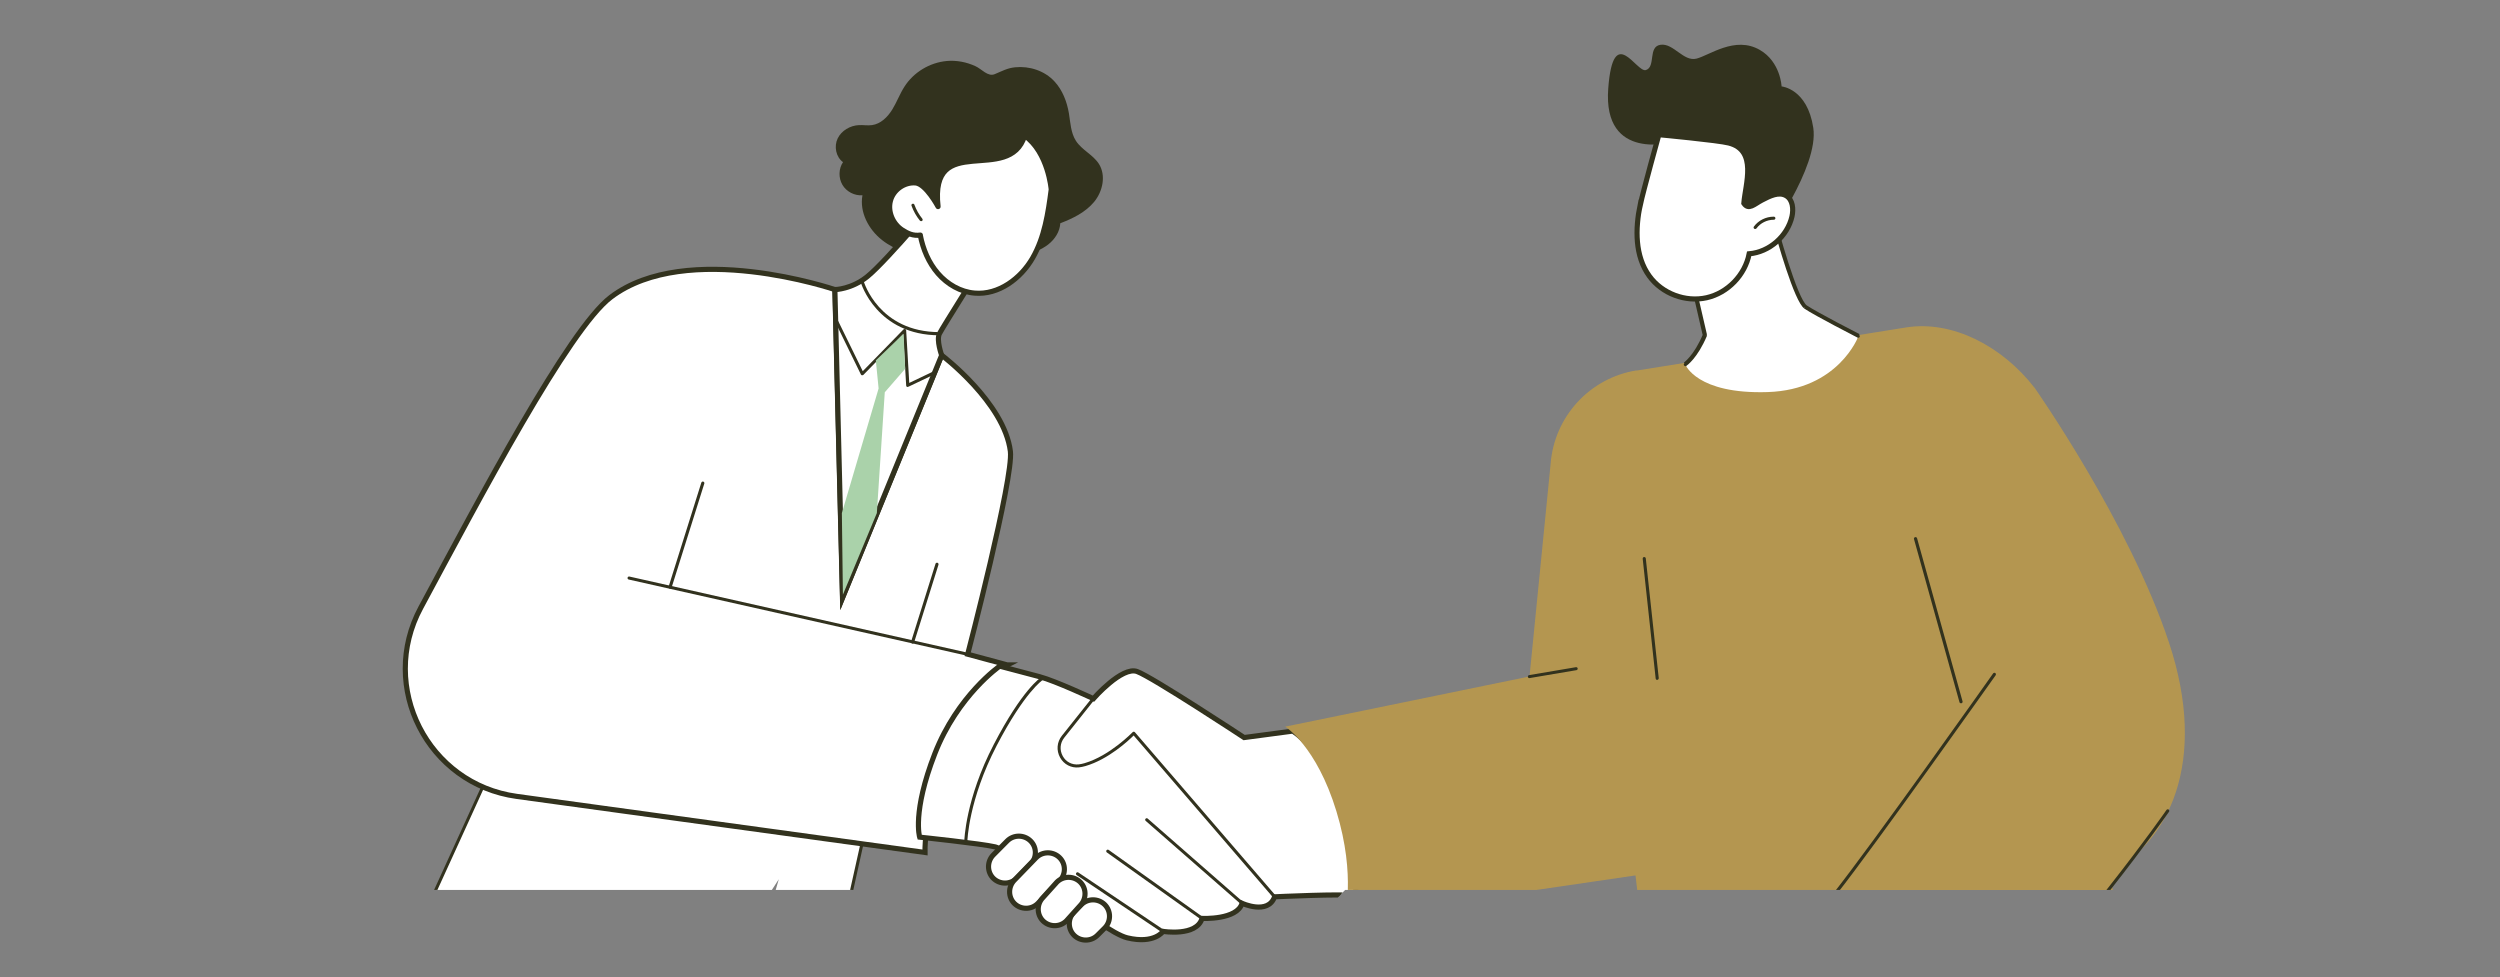 <?xml version="1.0" encoding="UTF-8"?><svg id="_レイヤー_2" xmlns="http://www.w3.org/2000/svg" xmlns:xlink="http://www.w3.org/1999/xlink" viewBox="0 0 243 95"><rect x="0" y="0" width="243" height="95" fill="#808080" stroke="none"/><defs><clipPath id="clippath"><rect x="0" width="243" height="95" fill="none"/></clipPath><clipPath id="clippath-1"><polygon points="215.7 86.5 130.75 86.5 114.25 103.5 86.75 86.5 24.3 86.5 24.3 1.5 215.7 1.5 215.7 86.5" fill="none"/></clipPath></defs><g id="text"><g clip-path="url(#clippath)"><g clip-path="url(#clippath-1)"><path d="M162.67,13.8s-6.89,1.99-6.35-5.19c.48-6.46,2.74-1.51,3.66-1.8.99-.31.17-2.3,1.44-2.46,1.25-.16,2.21,1.66,3.47,1.35s3.75-2.24,6.16-.85c2.02,1.16,2.12,3.55,2.12,3.55,0,0,2.5.21,3.08,4.02.58,3.81-4.62,10.9-4.62,10.9l-8.95-9.53Z" fill="#32321e"/><path d="M52.27,129.95s-.04,0-.06-.01c-.08-.03-.11-.12-.08-.2.14-.34,14.22-34.3,14.95-35.89.03-.08.12-.11.2-.07.08.03.11.12.07.2-.73,1.58-14.81,35.53-14.95,35.87-.02.06-.08.09-.14.09Z" fill="#32321e"/><polygon points="84.26 79.85 81.63 91.69 74.07 91.09 75.7 85.46 72.14 90.95 41.37 88.64 51.24 67.01 84.26 79.85" fill="#fff"/><path d="M81.63,91.84s0,0-.01,0l-1.48-.12c-.08,0-.15-.08-.14-.16,0-.08.08-.15.16-.14l1.35.11,2.58-11.58-32.77-12.74-9.72,21.3h.18c.08.02.15.09.14.18,0,.08-.08.14-.16.14l-.4-.03s-.09-.03-.12-.07c-.03-.04-.03-.09,0-.14l9.87-21.63c.03-.07.12-.11.19-.08l33.02,12.84c.07.03.11.1.09.17l-2.63,11.84c-.02.07-.08.12-.15.12Z" fill="#32321e"/><path d="M97.91,64.63s-3.16,1.59-5.51,6.81c-1.43,3.17-2.54,9.02-2.49,11.42l-39.68-5.45c-8.65-1.19-13.47-10.65-9.33-18.34,5.72-10.63,14.37-27.07,18.47-30.18,7.41-5.63,21.79-.74,21.79-.74l.74,29.95,9.64-23.57s6.08,4.6,6.67,9.34c.32,2.57-4.15,19.72-4.15,19.72l3.85,1.04Z" fill="#fff" stroke="#32321e" stroke-miterlimit="10" stroke-width=".5"/><path d="M89.9,83.01s-.01,0-.02,0l-39.68-5.45c-4.18-.57-7.67-3.06-9.58-6.82-1.91-3.76-1.86-8.04.14-11.74.39-.73.8-1.49,1.22-2.27,5.68-10.57,13.45-25.04,17.29-27.96,3.87-2.94,9.63-2.99,13.79-2.51,4.49.51,8.11,1.74,8.15,1.75.06.02.1.08.1.14l.72,29.23,9.36-22.91s.05-.08.1-.09c.04-.01.09,0,.13.03.25.19,6.14,4.69,6.73,9.44.31,2.47-3.65,17.85-4.12,19.63l3.71,1c.06.02.1.07.11.13,0,.06-.03.12-.08.15-.03.02-3.14,1.64-5.44,6.74-1.37,3.03-2.53,8.88-2.48,11.36,0,.04-.02.09-.05.12-.03.02-.06.04-.1.04ZM69.22,26.35c-3.5,0-7.1.64-9.77,2.67-3.79,2.88-11.54,17.32-17.21,27.86-.42.78-.82,1.54-1.22,2.27-1.95,3.62-2,7.8-.13,11.46,1.86,3.67,5.27,6.09,9.35,6.65l39.51,5.42c0-2.65,1.13-8.26,2.51-11.31,1.94-4.3,4.39-6.15,5.26-6.7l-3.51-.94c-.08-.02-.13-.1-.11-.18.04-.17,4.46-17.15,4.15-19.66-.53-4.2-5.51-8.36-6.46-9.12l-9.56,23.39c-.03.07-.1.11-.17.09-.07-.01-.12-.07-.12-.15l-.74-29.84c-.79-.26-6.16-1.92-11.79-1.92Z" fill="#32321e"/><path d="M94.05,63.74s-.02,0-.03,0l-32.91-7.41c-.08-.02-.13-.1-.11-.18.02-.08.1-.13.18-.11l32.91,7.41c.08.02.13.1.11.18-.02.07-.08.12-.15.12Z" fill="#32321e"/><path d="M65.14,57.21s-.03,0-.05,0c-.08-.03-.12-.11-.1-.19l3.18-10.11c.03-.08.11-.12.19-.1.08.03.12.11.1.19l-3.18,10.11c-.02.06-.08.11-.14.11Z" fill="#32321e"/><path d="M88.71,62.55s-.03,0-.05,0c-.08-.02-.12-.11-.1-.19l2.37-7.56c.02-.08.11-.12.19-.1.08.02.12.11.1.19l-2.37,7.56c-.02.06-.08.11-.14.11Z" fill="#32321e"/><path d="M92.02,5.93c-1.65.15-3.21,1.09-4.1,2.48-.46.71-.75,1.52-1.2,2.25-.45.72-1.11,1.38-1.96,1.5-.42.06-.85-.02-1.27,0-.85.04-1.7.53-2.07,1.3-.37.77-.17,1.8.52,2.3-.43.64-.45,1.53-.06,2.2.39.67,1.18,1.08,1.95,1.02-.3,1.63.59,3.32,1.9,4.35,1.31,1.03,2.97,1.5,4.6,1.79,3.1.55,6.34.54,9.36-.34.78-.23,1.56-.52,2.2-1.02.64-.5,1.13-1.25,1.17-2.06,1.23-.47,2.46-1.07,3.3-2.09.83-1.02,1.16-2.55.46-3.67-.57-.9-1.67-1.36-2.24-2.25-.5-.78-.53-1.75-.68-2.66-.19-1.14-.62-2.27-1.41-3.12-.96-1.04-2.43-1.51-3.82-1.37-.75.07-1.31.39-1.99.67-.66.27-1.26-.5-1.85-.77-.88-.41-1.86-.6-2.83-.51Z" fill="#32321e"/><path d="M81.15,28.15s1.62-.02,3.17-1.28c1.97-1.61,7.52-8.27,7.52-8.27l3.59,7.19s-3.81,6.03-4.12,6.65c-.31.62.22,2.09.22,2.09l-9.64,23.57-.74-29.95Z" fill="#fff" stroke="#32321e" stroke-miterlimit="10" stroke-width=".5"/><path d="M81.89,58.25s-.02,0-.03,0c-.07-.01-.12-.07-.12-.15l-.74-29.95s.01-.08.04-.11.07-.05.11-.05c.02,0,1.59-.04,3.07-1.25,1.94-1.58,7.44-8.18,7.5-8.25.03-.04.08-.06.13-.05.05,0,.09.04.12.08l3.59,7.19s.02.1,0,.15c-.04.06-3.81,6.04-4.11,6.64-.23.46.09,1.58.23,1.97.01.04.01.07,0,.11l-9.64,23.57c-.02.06-.08.09-.14.09ZM81.31,28.3l.72,29.08,9.34-22.85c-.11-.31-.5-1.55-.19-2.15.29-.59,3.63-5.88,4.08-6.59l-3.45-6.9c-.91,1.09-5.59,6.64-7.39,8.11-1.31,1.07-2.66,1.27-3.11,1.31Z" fill="#32321e"/><path d="M83.81,27.41s1.44,5.03,7.5,5.03l-7.5-5.03Z" fill="#fff"/><path d="M91.31,32.59c-6.1,0-7.63-5.09-7.64-5.14-.02-.08.02-.16.1-.19.08-.02.16.02.19.1.01.05,1.48,4.92,7.35,4.92.08,0,.15.07.15.15s-.07.15-.15.15Z" fill="#32321e"/><path d="M88.23,37.62s-.05,0-.08-.02c-.04-.03-.07-.07-.07-.12l-.29-5-3.87,3.96s-.08.05-.13.04c-.05,0-.09-.04-.11-.08l-2.46-5.03c-.04-.07,0-.17.07-.2.07-.04.17,0,.2.07l2.37,4.84,3.96-4.06s.11-.06.16-.04c.06.02.09.07.1.13l.3,5.11,2.33-1.11c.08-.04.17,0,.2.07.04.08,0,.17-.07.2l-2.54,1.21s-.04.01-.07.01Z" fill="#32321e"/><polygon points="85.13 35.03 85.4 37.76 81.83 49.87 81.93 57.8 85.23 49.87 86 38.13 87.98 35.85 87.83 32.44 85.13 35.03" fill="#aad2aa"/><path d="M81.98,49.89l.09,7.17,3.01-7.23.76-11.71s.02-.06.04-.09l1.94-2.24-.13-3.01-2.4,2.31.27,2.66s0,.04,0,.06l-3.56,12.09Z" fill="none"/><path d="M89.45,22.85c.26,1.36.81,2.68,1.72,3.73.91,1.05,2.19,1.8,3.57,1.91,2.31.2,4.47-1.4,5.63-3.41,1.16-2.01,1.51-4.36,1.81-6.66,0,0-.28-3.6-2.58-5.23-1.49,4.85-9.26-.53-8.42,6.89,0,0-1.17-2.2-2.18-2.3-1.09-.1-2.18.68-2.45,1.74-.28,1.06.24,2.25,1.16,2.84.52.33,1.03.59,1.75.49Z" fill="#fff" stroke="#32321e" stroke-linejoin="round" stroke-width=".5"/><path d="M95.12,28.66c-.13,0-.26,0-.4-.02-1.35-.11-2.69-.83-3.67-1.97-.83-.96-1.42-2.22-1.72-3.66-.72.06-1.26-.24-1.71-.53-1-.64-1.51-1.9-1.22-3,.29-1.13,1.47-1.95,2.61-1.85.74.07,1.53,1.12,1.96,1.8-.06-1.26.16-2.18.68-2.8.8-.97,2.2-1.07,3.55-1.17,1.86-.14,3.62-.27,4.25-2.32.01-.05.05-.08.1-.1.05-.02.1,0,.14.02,2.33,1.66,2.63,5.19,2.64,5.34,0,.01,0,.02,0,.03-.28,2.05-.62,4.61-1.83,6.71-1.25,2.16-3.32,3.5-5.38,3.5ZM89.45,22.7c.07,0,.13.05.15.12.28,1.45.86,2.71,1.68,3.66.93,1.08,2.19,1.75,3.47,1.86,2.34.2,4.44-1.53,5.48-3.33,1.18-2.05,1.52-4.56,1.79-6.59-.02-.25-.36-3.41-2.35-4.98-.74,2.06-2.63,2.19-4.45,2.33-1.35.1-2.62.19-3.34,1.06-.55.66-.73,1.72-.56,3.23,0,.07-.04.14-.11.16-.07.02-.14,0-.18-.07-.32-.59-1.3-2.15-2.06-2.22-1.01-.09-2.04.63-2.29,1.62-.25.98.21,2.1,1.09,2.67.55.35,1.02.56,1.64.47,0,0,.01,0,.02,0Z" fill="#32321e"/><path d="M89.53,21.5s-.09-.02-.12-.06c-.35-.43-.62-.92-.81-1.44-.03-.08.01-.17.09-.19.08-.03.17.01.19.09.18.49.44.95.77,1.36.05.07.04.16-.02.21-.03.02-.06.03-.09.03Z" fill="#32321e"/><path d="M125.66,71.06l-4.73.63s-8.94-5.89-10.41-6.42c-1.47-.53-4.24,2.64-4.24,2.64,0,0-3.67-1.72-5.25-2.14s-3.86-1.02-3.86-1.02c0,0-4.1,2.84-6.31,8.52-2.21,5.68-1.47,8.1-1.47,8.1,0,0,6,.63,7.36.95s10.2,8.21,12.83,8.84c2.63.63,3.47-.63,3.47-.63,0,0,3.26.53,3.79-1.26,0,0,3.41.17,3.89-1.47,0,0,2.52,1.16,3.16-.63,0,0,6.84-.32,7.68-.11.84.21-.63-12.41-5.89-15.99Z" fill="#fff" stroke="#32321e" stroke-miterlimit="10" stroke-width=".5"/><path d="M110.94,91.48c-.4,0-.87-.05-1.41-.18-1.55-.37-5.09-3.12-8.21-5.54-2.1-1.63-4.08-3.17-4.62-3.29-1.34-.31-7.29-.94-7.35-.94-.06,0-.11-.05-.13-.11-.03-.1-.73-2.53,1.48-8.2,2.2-5.66,6.33-8.56,6.37-8.59.04-.03.08-.03.12-.02,0,0,2.29.6,3.87,1.02,1.44.39,4.56,1.82,5.17,2.1.47-.52,2.91-3.11,4.33-2.6,1.43.51,9.62,5.89,10.4,6.4l4.68-.62s.07,0,.11.02c5.02,3.41,6.62,14.85,6.07,16.08-.1.21-.25.19-.3.18-.64-.16-5.15,0-7.54.11-.17.41-.44.69-.82.85-.84.36-1.95-.01-2.35-.17-.6,1.42-3.27,1.44-3.87,1.43-.6,1.62-3.29,1.34-3.83,1.27-.19.22-.81.8-2.16.8ZM89.49,81.23c.84.09,6,.64,7.28.94.61.14,2.43,1.56,4.74,3.35,2.94,2.29,6.61,5.13,8.1,5.49,2.48.6,3.28-.52,3.31-.57.03-.05.09-.07.15-.06.03,0,3.14.48,3.62-1.16.02-.07.08-.11.15-.11.03,0,3.3.15,3.74-1.36.01-.04.04-.08.08-.09.04-.02.09-.02.13,0,.01,0,1.36.61,2.26.23.33-.14.56-.4.69-.77.02-.06.07-.1.14-.1.28-.01,6.65-.3,7.68-.11.09-.17.14-.95-.04-2.49-.45-3.71-2.2-10.64-5.87-13.19l-4.68.62s-.07,0-.1-.02c-.09-.06-8.94-5.89-10.38-6.4-1.13-.4-3.33,1.74-4.08,2.6-.04.05-.12.07-.18.04-.04-.02-3.68-1.72-5.23-2.13-1.42-.38-3.4-.9-3.79-1-.5.36-4.17,3.2-6.2,8.41-1.93,4.96-1.59,7.41-1.49,7.91Z" fill="#32321e"/><path d="M93.88,81.91h0c-.08,0-.15-.07-.15-.15,0-.04.1-4.09,2.87-9.41,2.77-5.33,4.52-6.47,4.6-6.52.07-.04.16-.02.21.05.04.07.02.16-.05.21-.02.01-1.77,1.17-4.49,6.4-2.73,5.26-2.84,9.24-2.84,9.28,0,.08-.07.15-.15.15Z" fill="#32321e"/><path d="M123.87,87.3s-.08-.02-.11-.05l-13.57-15.76c-.49.49-2.45,2.32-4.68,2.97-.22.06-.43.11-.64.13-.76.08-1.46-.29-1.83-.96-.38-.69-.31-1.5.17-2.11l2.95-3.71c.05-.07.15-.08.21-.02.07.05.08.15.02.21l-2.95,3.71c-.41.52-.46,1.2-.14,1.78.31.57.9.87,1.54.81.18-.02.38-.06.58-.12,2.46-.72,4.65-2.99,4.67-3.01.03-.03.08-.05.11-.05.04,0,.08.02.11.05l13.68,15.88c.05.06.05.16-.02.21-.03.02-.06.04-.1.04Z" fill="#32321e"/><path d="M120.72,87.93s-.07-.01-.1-.04l-9.26-8.1c-.06-.06-.07-.15-.01-.21.06-.06.15-.07.21-.01l9.26,8.1c.06.06.07.15.01.21-.03.03-.07.05-.11.05Z" fill="#32321e"/><path d="M116.83,89.41s-.06,0-.09-.03l-9.15-6.52c-.07-.05-.08-.14-.04-.21.05-.07.14-.08.21-.04l9.15,6.52c.07.05.08.14.04.21-.03.04-.08.06-.12.06Z" fill="#32321e"/><path d="M113.04,90.67s-.06,0-.08-.03l-8.31-5.58c-.07-.05-.09-.14-.04-.21.05-.07.14-.09.21-.04l8.31,5.58c.07.05.09.14.04.21-.03.04-.08.07-.13.07Z" fill="#32321e"/><path d="M100.17,84.01l-1.35,1.36c-.62.62-1.64.62-2.27,0-.62-.62-.62-1.64,0-2.27l1.35-1.36c.62-.62,1.64-.62,2.27,0s.62,1.64,0,2.27Z" fill="#fff" stroke="#32321e" stroke-miterlimit="10" stroke-width=".5"/><path d="M97.69,85.99c-.45,0-.9-.17-1.24-.51-.33-.33-.51-.77-.51-1.24s.18-.91.51-1.24l1.35-1.36c.33-.33.77-.51,1.24-.51s.91.18,1.24.51.51.77.51,1.24-.18.91-.51,1.24l-1.35,1.36c-.34.34-.79.51-1.24.51ZM99.04,81.42c-.39,0-.75.15-1.03.42l-1.35,1.36c-.27.27-.42.64-.42,1.03s.15.75.42,1.03c.57.57,1.49.57,2.05,0l1.35-1.36s0,0,0,0c.27-.27.42-.64.42-1.03s-.15-.75-.42-1.03c-.27-.27-.64-.42-1.03-.42Z" fill="#32321e"/><path d="M107.38,90.2l-.71.71c-.62.62-1.64.62-2.27,0-.62-.62-.62-1.64,0-2.27l.71-.71c.62-.62,1.64-.62,2.27,0,.62.62.62,1.64,0,2.27Z" fill="#fff" stroke="#32321e" stroke-miterlimit="10" stroke-width=".5"/><path d="M105.54,91.53c-.47,0-.91-.18-1.24-.51-.68-.68-.68-1.8,0-2.48l.71-.71c.68-.68,1.8-.68,2.48,0,.68.68.68,1.8,0,2.48l-.71.71c-.33.33-.77.51-1.24.51ZM106.25,87.61c-.39,0-.75.15-1.03.42l-.71.71c-.57.57-.57,1.49,0,2.05.27.27.64.42,1.03.42s.75-.15,1.03-.42l.71-.71c.27-.27.42-.64.42-1.03s-.15-.75-.42-1.03c-.27-.27-.64-.42-1.03-.42ZM107.38,90.2h0,0Z" fill="#32321e"/><path d="M102.99,85.63l-2.12,2.19c-.62.62-1.64.62-2.27,0-.62-.62-.62-1.64,0-2.27l2.12-2.19c.62-.62,1.64-.62,2.27,0s.62,1.64,0,2.27Z" fill="#fff" stroke="#32321e" stroke-miterlimit="10" stroke-width=".5"/><path d="M99.74,88.44c-.47,0-.91-.18-1.24-.51-.68-.68-.68-1.8,0-2.48l2.11-2.19c.33-.33.77-.51,1.24-.51s.91.18,1.24.51c.68.68.68,1.8,0,2.48l-2.12,2.19c-.33.33-.77.51-1.24.51ZM101.86,83.05c-.37,0-.74.14-1.03.42l-2.11,2.19c-.57.57-.57,1.49,0,2.06s1.49.57,2.05,0l2.11-2.19h0c.57-.57.57-1.49,0-2.06-.28-.28-.65-.42-1.03-.42Z" fill="#32321e"/><path d="M105,88.01l-1.35,1.5c-.62.62-1.64.62-2.27,0-.62-.62-.62-1.64,0-2.27l1.35-1.5c.62-.62,1.64-.62,2.27,0,.62.62.62,1.64,0,2.27Z" fill="#fff" stroke="#32321e" stroke-miterlimit="10" stroke-width=".5"/><path d="M102.52,90.13c-.45,0-.9-.17-1.24-.51-.33-.33-.51-.77-.51-1.24s.18-.91.51-1.24l1.34-1.49c.69-.69,1.8-.69,2.49,0,.33.33.51.77.51,1.24s-.18.91-.51,1.24l-1.35,1.5c-.35.35-.8.52-1.25.52ZM103.87,85.42c-.37,0-.74.14-1.03.42l-1.34,1.49c-.28.28-.43.64-.43,1.03s.15.75.42,1.03c.57.57,1.49.57,2.05,0l1.34-1.49s0,0,0,0c.27-.27.42-.64.42-1.03s-.15-.75-.42-1.03c-.28-.28-.65-.42-1.03-.42Z" fill="#32321e"/><path d="M159.07,36.02l26.19-4.19c4.48-.72,9.35,1.79,12.52,5.89,0,0,9.15,13.03,13.03,24.69,3.89,11.66-.04,19.6-5.91,22.4l-.06-.51,4.14,17.45-47,8.91-3.01-25.57-28.31,4.15s1.18-4.01-.76-10.38c-1.94-6.36-4.98-8.23-4.98-8.23l23.75-4.88,2.05-20.66c.35-4.6,3.81-8.36,8.36-9.09Z" fill="#b49650"/><path d="M190.61,68.36c-.07,0-.13-.04-.15-.11l-4.42-15.85c-.02-.08.02-.16.11-.19.08-.02.16.02.19.11l4.42,15.85c.02.08-.02.16-.11.19-.01,0-.03,0-.04,0Z" fill="#32321e"/><path d="M161.08,66.09c-.08,0-.14-.06-.15-.14l-1.26-11.64c0-.08.05-.16.13-.17.08,0,.16.05.17.13l1.26,11.64c0,.08-.05.16-.13.17,0,0-.01,0-.02,0Z" fill="#32321e"/><path d="M148.66,65.92c-.07,0-.14-.05-.15-.13-.01-.08.04-.16.12-.17l4.55-.77c.08-.01.16.04.17.12.01.08-.04.16-.12.17l-4.55.77s-.02,0-.03,0Z" fill="#32321e"/><path d="M193.85,65.56s-11.82,16.7-15.6,21.45c8.98,2.71,13.97,13.85,13.97,13.85,9.65-9.37,18.48-22.04,18.48-22.04l-16.85-13.26Z" fill="#b49650"/><path d="M179.4,87.52s-.08.02-.12,0c-.35-.14-.71-.26-1.07-.37-.05-.01-.09-.05-.1-.1-.01-.05,0-.1.03-.14,3.73-4.69,15.47-21.28,15.59-21.45.05-.07.14-.08.21-.04.07.05.08.14.04.21-.12.17-11.59,16.37-15.46,21.29.29.09.59.2.88.31.08.03.12.12.09.2-.01.04-.04.06-.07.08Z" fill="#32321e"/><path d="M192.29,101s-.06.02-.1.01c-.05,0-.09-.04-.11-.09,0,0-.29-.65-.84-1.64-.04-.07-.01-.17.06-.21.07-.04.17-.01.21.06.38.68.63,1.2.76,1.47,9.47-9.24,18.23-21.74,18.31-21.87.05-.07.14-.09.21-.04.07.05.09.14.04.21-.09.13-8.95,12.79-18.5,22.06-.01.01-.02.02-.04.03Z" fill="#32321e"/><path d="M163.82,35.44s1.03-.69,1.94-2.86l-2.04-8.85,8.73-1.97s1.99,7.44,3.02,8.13,5.16,2.81,5.16,2.81" fill="#fff" stroke="#32321e" stroke-miterlimit="10" stroke-width=".5"/><path d="M180.63,32.7s-1.92,5.19-8.82,5.41c-6.9.22-7.99-2.67-7.99-2.67,0,0,1.03-.69,1.94-2.86l-2.04-8.85,8.73-1.97s1.99,7.44,3.02,8.13,5.16,2.81,5.16,2.81Z" fill="#fff"/><path d="M163.82,35.59s-.1-.02-.13-.07c-.05-.07-.03-.16.04-.21,0,0,.99-.69,1.87-2.75l-2.03-8.81s0-.08.02-.11.06-.06.09-.07l8.73-1.97c.08-.02.16.03.18.11.55,2.05,2.15,7.5,2.95,8.04,1.01.67,5.1,2.78,5.15,2.8.07.04.1.13.07.2-.04.07-.13.1-.2.07-.17-.09-4.15-2.13-5.17-2.82-1-.67-2.71-6.85-3.04-8.07l-8.44,1.9,2.01,8.71s0,.06,0,.09c-.92,2.19-1.96,2.9-2,2.93-.03.02-.05.03-.08.03Z" fill="#32321e"/><path d="M165.77,32.58s3.99.05,9.7-2.69l-9.7,2.69Z" fill="#fff"/><path d="M159.43,19.88c-.49,2.36-.53,5.01.89,6.96,1.23,1.7,3.51,2.56,5.56,2.1,2.05-.46,3.74-2.21,4.14-4.27,1.96-.17,3.72-1.71,4.16-3.63.16-.72.08-1.61-.54-2-.72-.45-1.63.02-2.38.41-.75.39-1.29,1.01-1.76.31.15-1.88,1.34-5.15-1.46-5.86-1.04-.27-6.8-.81-6.8-.81,0,0-1.53,5.52-1.8,6.8Z" fill="#fff" stroke="#32321e" stroke-miterlimit="10" stroke-width=".5"/><path d="M164.77,29.21c-1.76,0-3.53-.85-4.57-2.28-1.23-1.7-1.54-4.08-.92-7.07.26-1.26,1.78-6.75,1.8-6.81.02-.07.09-.12.16-.11.24.02,5.78.55,6.82.81,2.42.61,2.02,3.07,1.73,4.87-.06.39-.12.77-.15,1.09.25.34.48.24,1.05-.12.15-.1.31-.19.49-.28.78-.4,1.74-.89,2.53-.4.71.44.78,1.41.61,2.17-.44,1.96-2.19,3.51-4.18,3.73-.44,2.07-2.17,3.81-4.23,4.28-.38.08-.76.12-1.14.12ZM159.58,19.91c-.61,2.91-.32,5.21.86,6.84,1.2,1.65,3.42,2.49,5.41,2.04,1.99-.44,3.64-2.15,4.02-4.15.01-.07.07-.12.14-.12,1.91-.16,3.6-1.64,4.02-3.51.14-.62.1-1.48-.48-1.84-.64-.4-1.49.03-2.23.41-.16.08-.32.18-.47.27-.51.32-1.05.65-1.49-.01-.02-.03-.03-.06-.02-.1.03-.35.09-.75.16-1.17.3-1.87.64-3.98-1.51-4.53-.93-.24-5.8-.71-6.65-.79-.23.82-1.52,5.52-1.76,6.66Z" fill="#32321e"/><path d="M170.6,22.26s-.06,0-.09-.03c-.07-.05-.08-.14-.03-.21.44-.6,1.17-.96,1.92-.96,0,0,.02,0,.02,0,.08,0,.15.07.15.15,0,.08-.07.15-.15.15,0,0-.01,0-.02,0-.65,0-1.29.32-1.67.84-.03.04-.08.06-.12.06Z" fill="#32321e"/></g></g></g></svg>